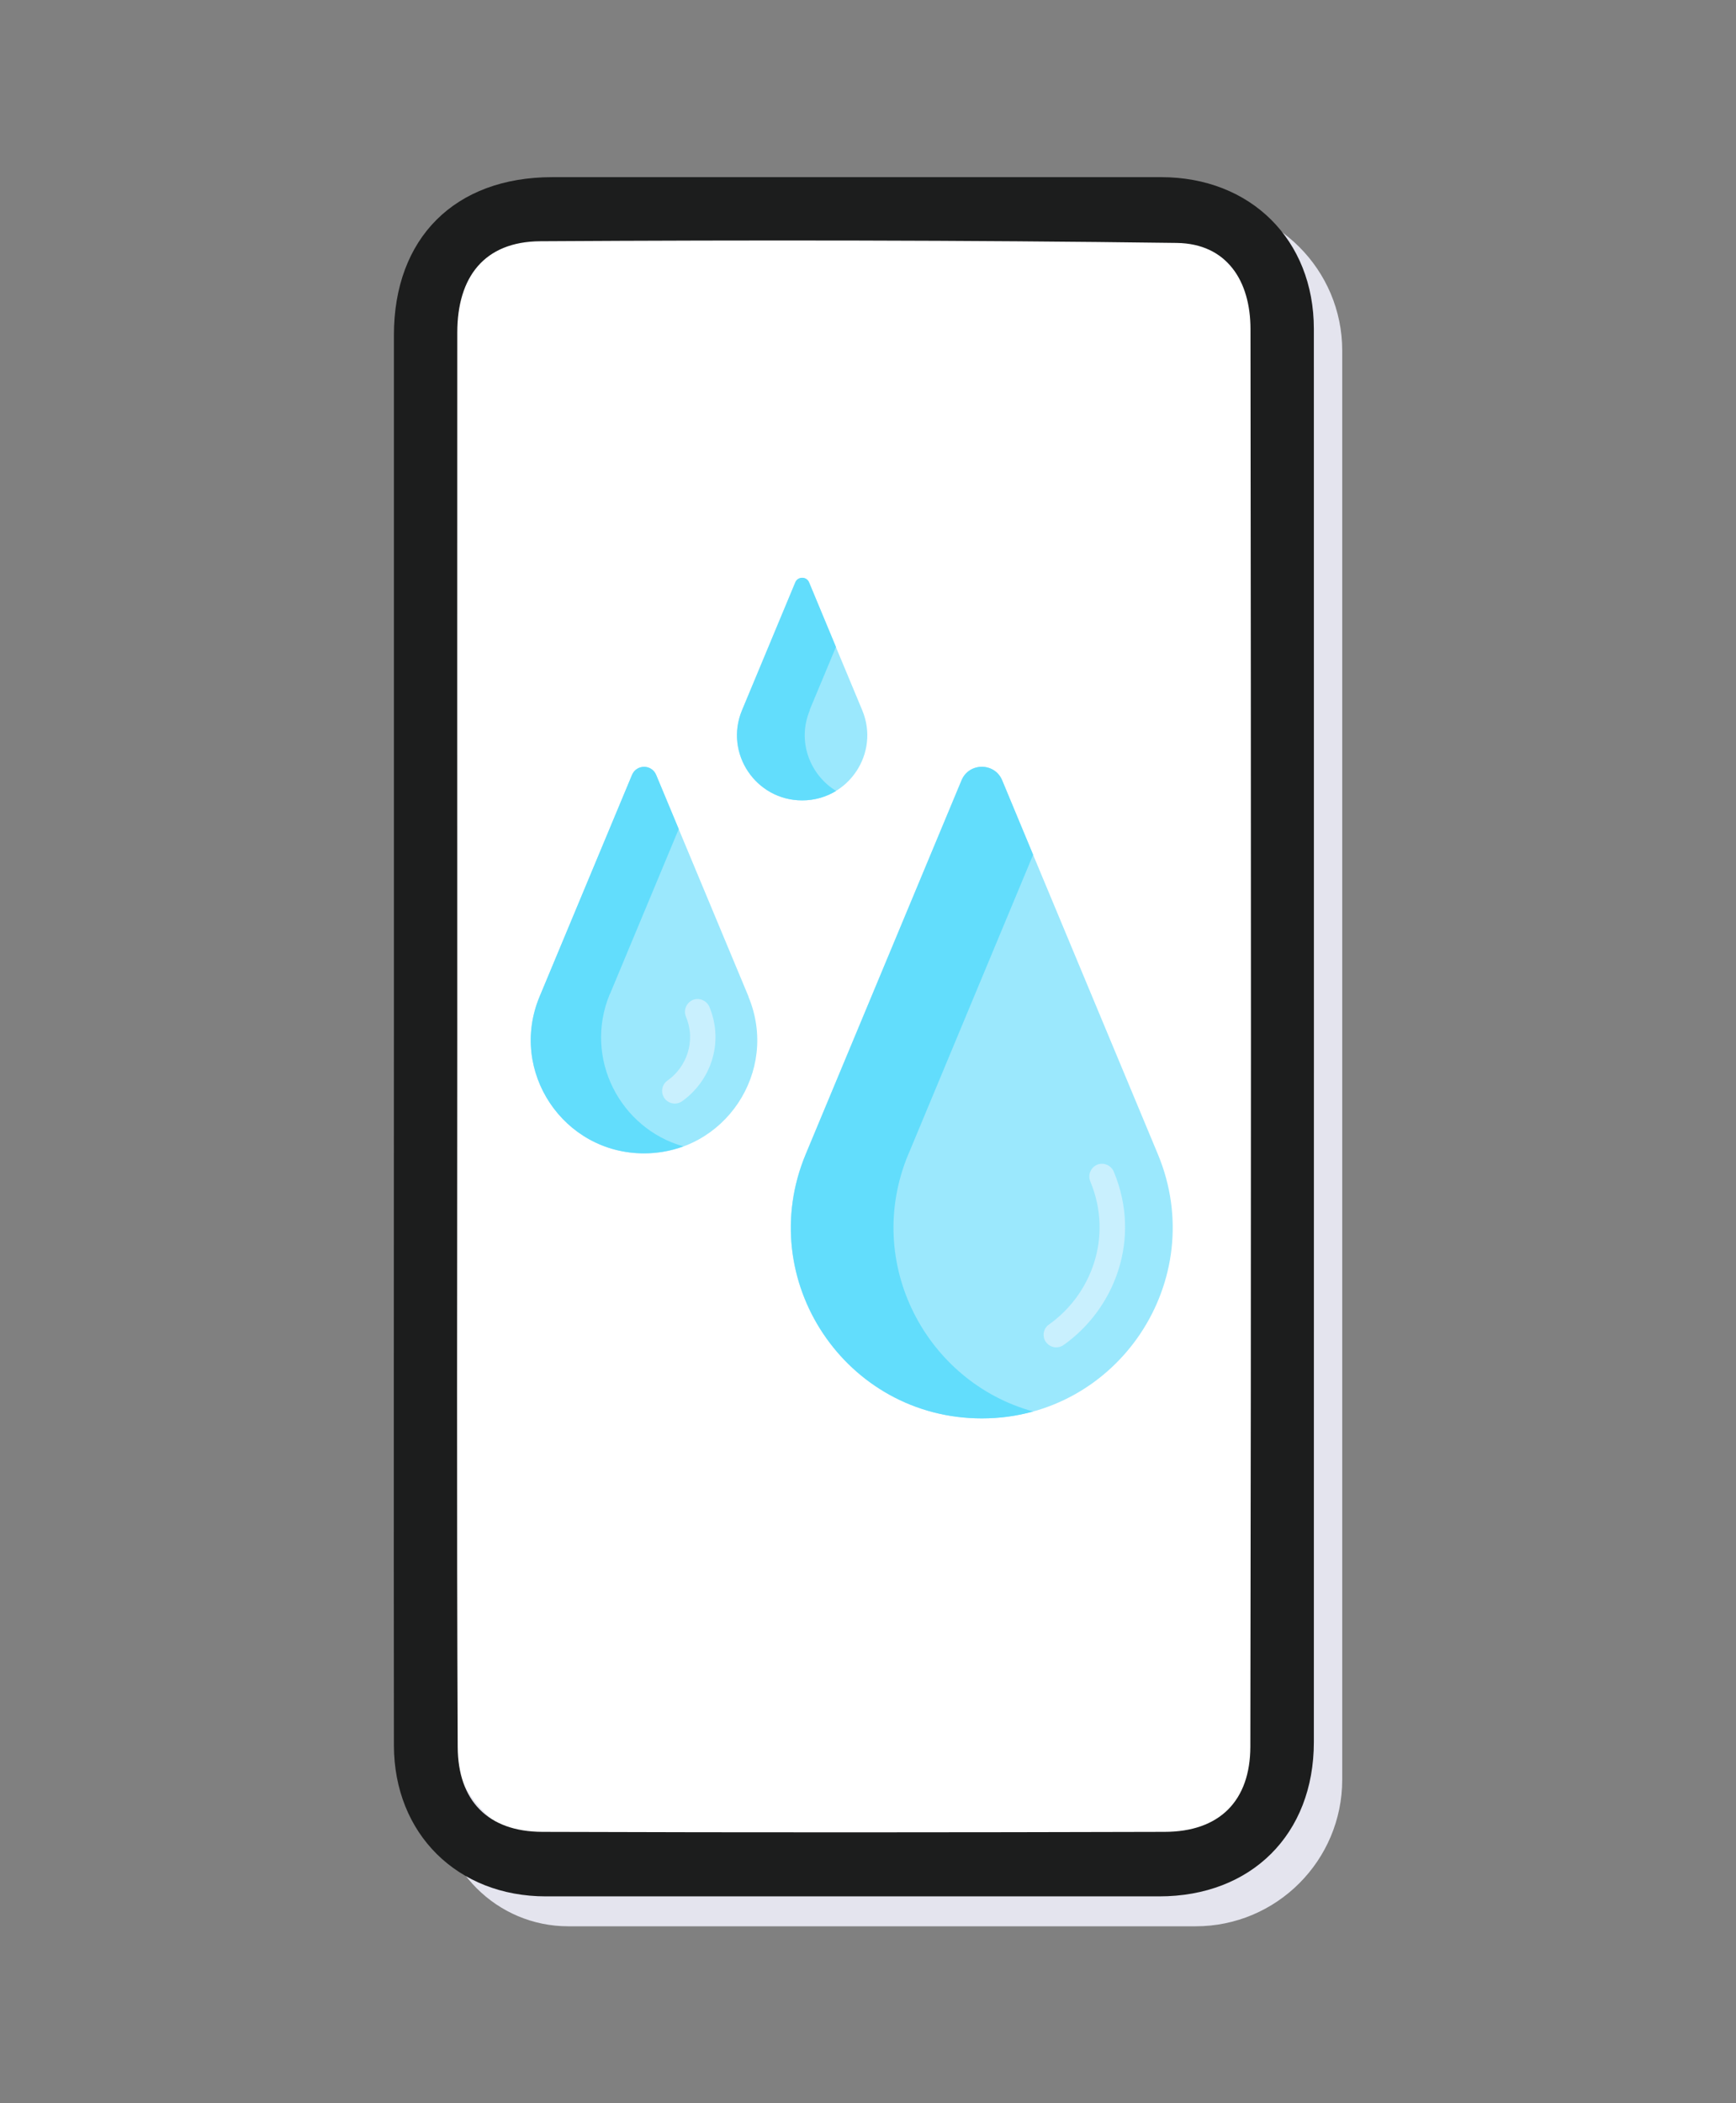 <?xml version="1.0" encoding="UTF-8"?><svg id="Vrstva_1" xmlns="http://www.w3.org/2000/svg" viewBox="0 0 123 149"><rect x="0" y="0" width="123" height="149" fill="#808080" stroke="none"/><defs><style>.cls-1{fill:#fff;}.cls-2{fill:#e4e4ee;}.cls-3{fill:#9be8fd;}.cls-4{fill:#c9f0fe;}.cls-5{fill:#1c1d1d;}.cls-6{fill:#62ddfc;}</style></defs><g><path class="cls-2" d="M33.34,14.45h51.37c5.73,0,10.39,4.65,10.39,10.39V126.07c0,5.73-4.65,10.39-10.39,10.39H40.27c-5.07,0-9.18-4.11-9.18-9.18V16.69c0-1.24,1-2.24,2.24-2.24Z"/><rect class="cls-1" x="32.09" y="16.45" width="57" height="114" rx="6.89" ry="6.89"/><path class="cls-5" d="M27.91,73.38c0-16.55,0-33.09,0-49.64,0-6.88,4.32-11.19,11.22-11.19,14.38,0,28.76,0,43.14,0,6.34,0,10.82,4.44,10.82,10.75,0,33.37,.01,66.74,0,100.11,0,6.53-4.43,10.93-10.96,10.93-14.48,0-28.97,0-43.45,0-6.27,0-10.76-4.43-10.77-10.7-.02-16.75,0-33.51,0-50.26Zm4.49,.03c0,16.79-.05,33.58,.03,50.36,.02,3.77,2.12,5.99,6,6,14.69,.05,29.38,.04,44.07,0,3.93,0,6.08-2.22,6.09-6.03,.06-33.47,.05-66.94,.01-100.42,0-3.42-1.67-6.06-5.22-6.11-15.03-.2-30.06-.21-45.09-.12-3.99,.02-5.89,2.55-5.89,6.47-.01,16.62,0,33.23,0,49.85Z"/></g><g><path class="cls-3" d="M82.04,81.77l-11.04-26.49c-.53-1.28-2.35-1.28-2.88,0l-11.04,26.49c-3.71,8.9,2.83,18.71,12.48,18.71s16.18-9.81,12.48-18.71Z"/><path class="cls-6" d="M64.36,81.77l8.84-21.22-2.19-5.27c-.53-1.28-2.35-1.28-2.88,0l-11.04,26.49c-3.71,8.9,2.83,18.71,12.48,18.71,1.27,0,2.49-.17,3.63-.49-7.56-2.08-12.06-10.5-8.84-18.23h0Z"/><path class="cls-3" d="M53.04,70.61l-6.55-15.71c-.32-.76-1.39-.76-1.71,0l-6.55,15.71c-2.2,5.28,1.68,11.1,7.4,11.1s9.6-5.82,7.4-11.1h0Z"/><path class="cls-6" d="M43.22,70.41l4.87-11.68-1.6-3.84c-.32-.76-1.39-.76-1.71,0l-6.55,15.71c-2.2,5.28,1.68,11.1,7.4,11.1,.99,0,1.93-.18,2.79-.49-4.46-1.25-7.11-6.23-5.21-10.8h0Z"/><path class="cls-3" d="M61.09,50.31l-3.77-9.05c-.18-.44-.8-.44-.98,0l-3.77,9.05c-1.27,3.04,.97,6.39,4.26,6.39s5.53-3.35,4.26-6.39h0Z"/><path class="cls-6" d="M57.36,50.31l1.87-4.48-1.9-4.57c-.18-.44-.8-.44-.98,0l-3.77,9.05c-1.27,3.04,.97,6.39,4.26,6.39,.89,0,1.71-.25,2.4-.67-1.85-1.13-2.79-3.51-1.86-5.72h0Z"/><path class="cls-4" d="M74.11,95.08c-.29-.41-.19-.97,.21-1.25,2.96-2.09,4.58-6.16,2.93-10.14-.19-.46,.03-.98,.48-1.18,.46-.19,.98,.03,1.18,.48,2.01,4.81,.04,9.75-3.55,12.29-.41,.29-.97,.19-1.25-.21Z"/><path class="cls-4" d="M47.08,77.8c-.29-.41-.19-.97,.21-1.25,1.32-.93,2.05-2.75,1.31-4.53-.19-.46,.03-.98,.48-1.18,.46-.19,.98,.03,1.18,.48,1.07,2.58,.06,5.28-1.93,6.69-.4,.29-.97,.19-1.25-.21Z"/></g></svg>